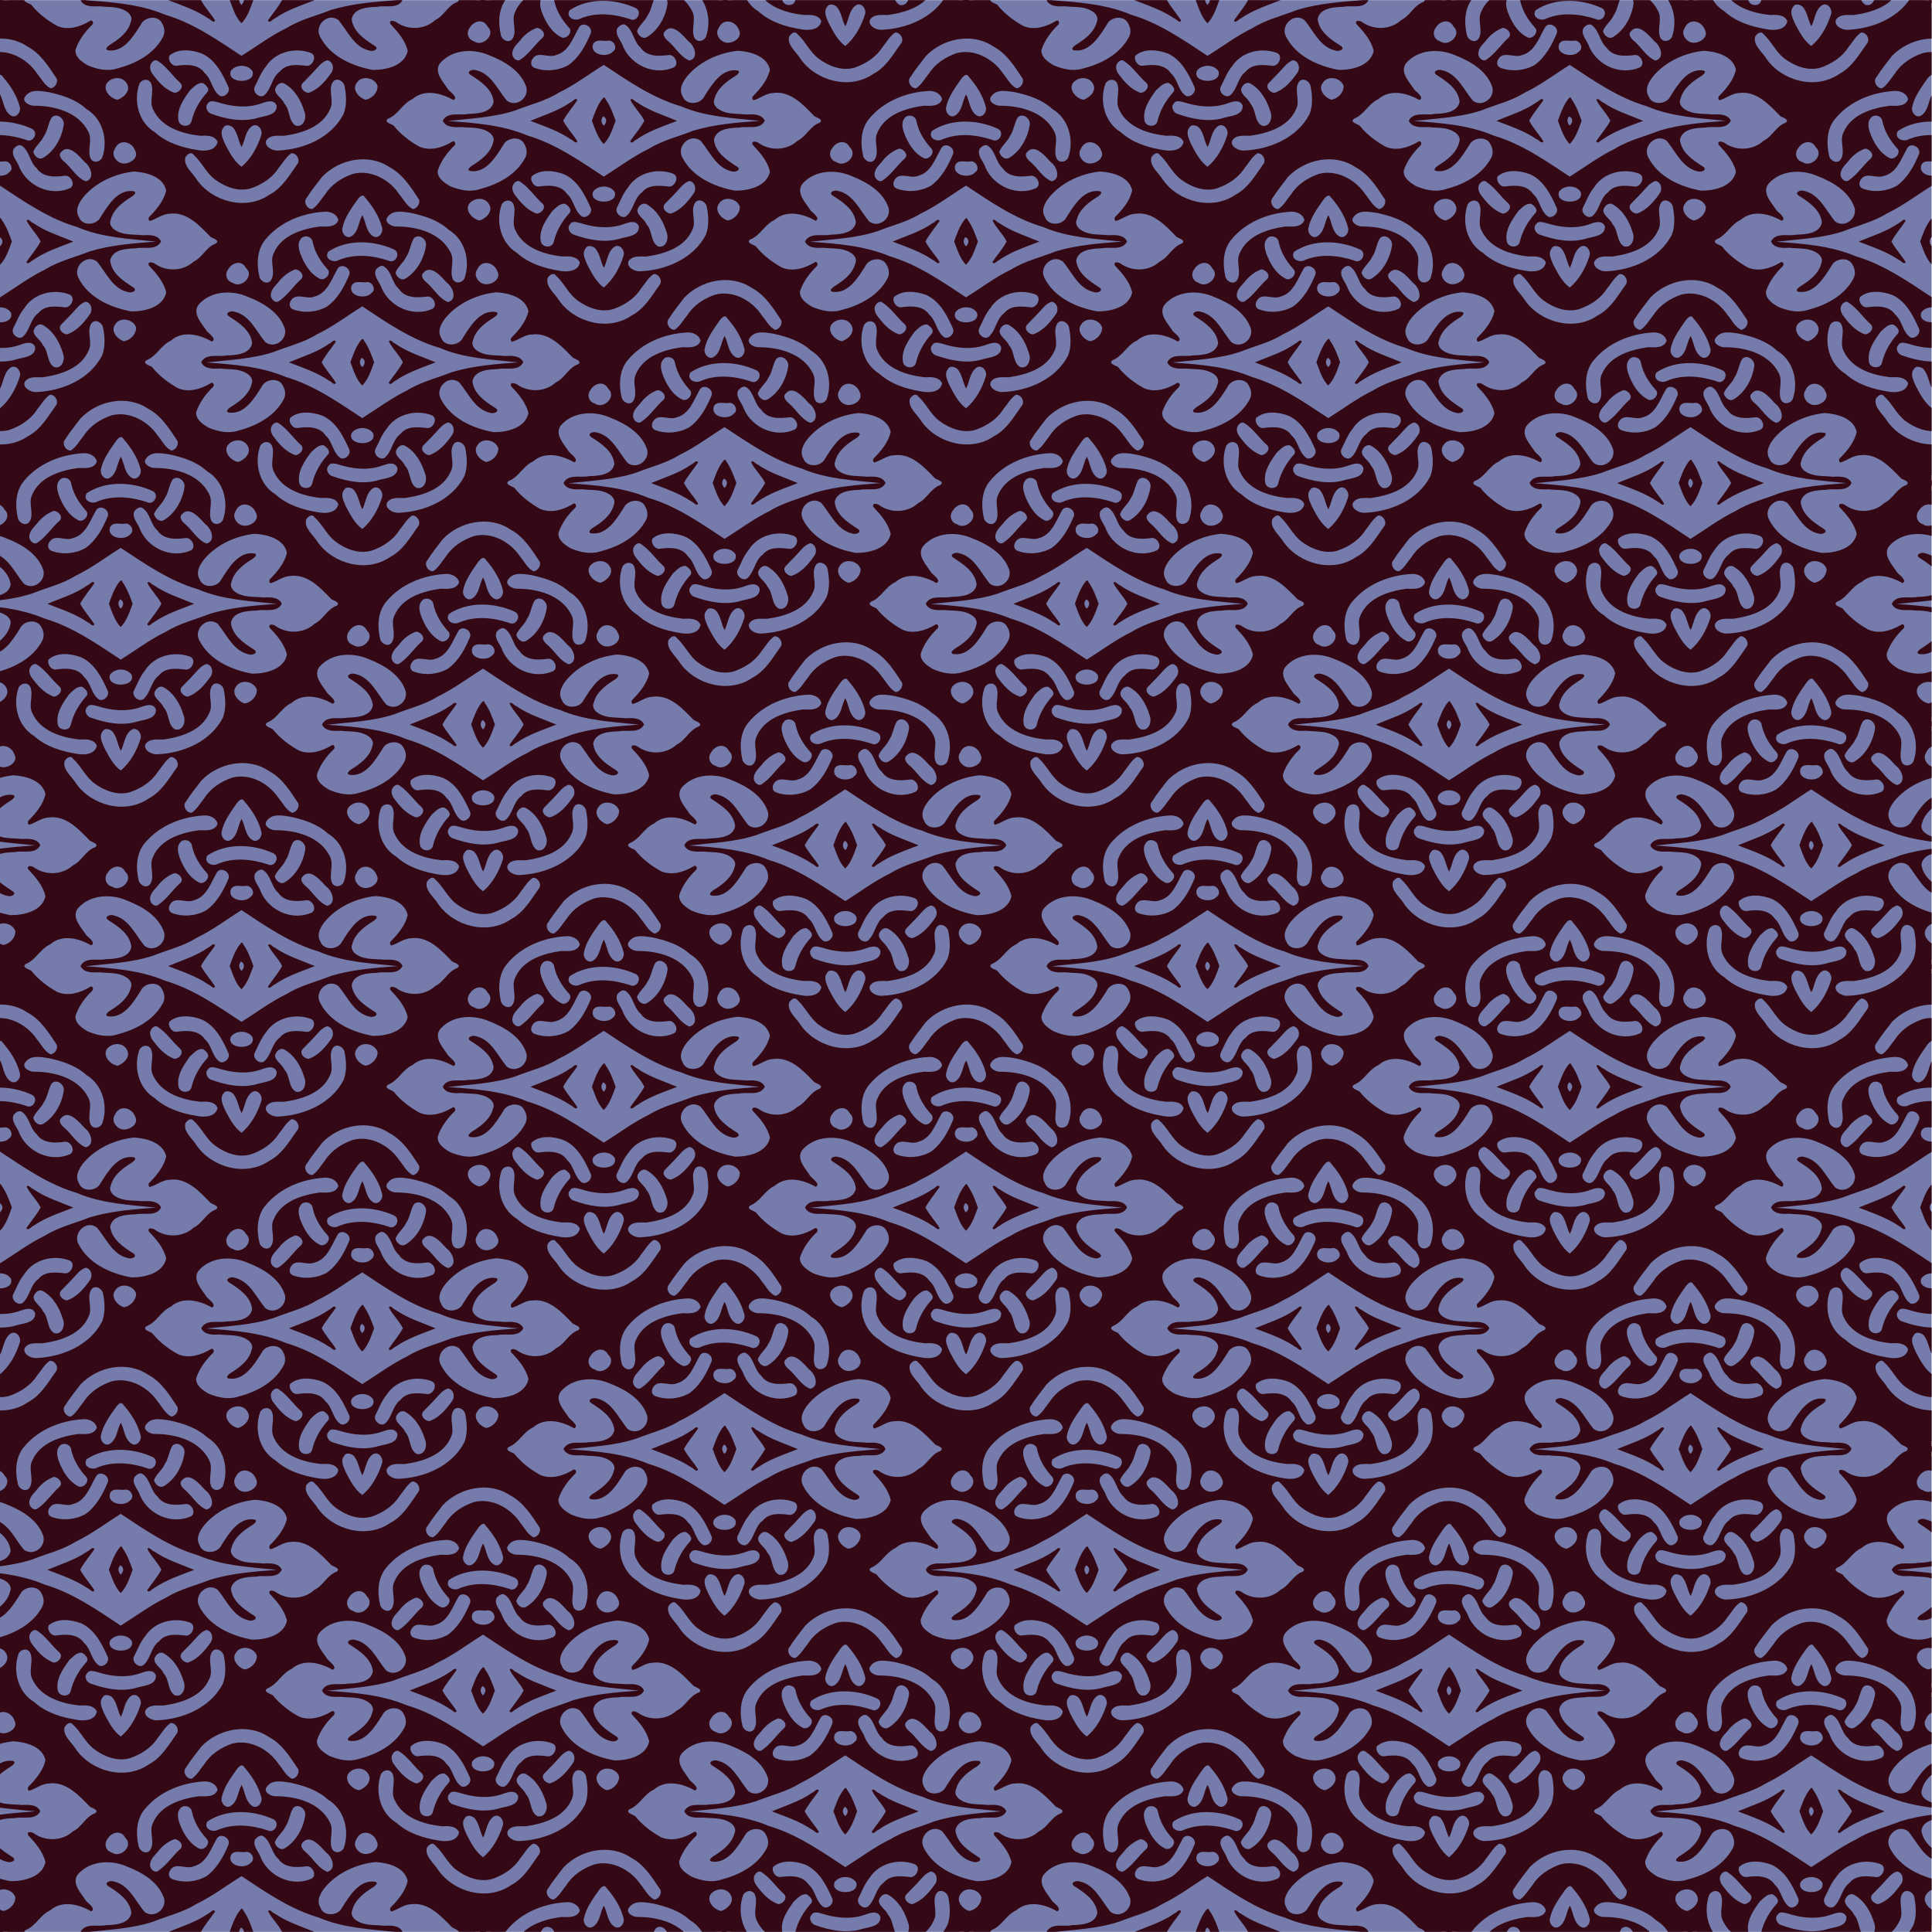 <?xml version="1.0" encoding="UTF-8"?>
<svg width="1280pt" height="1280pt" version="1.1" viewBox="0 0 1280 1280" xmlns="http://www.w3.org/2000/svg" xmlns:xlink="http://www.w3.org/1999/xlink">
<defs>
<clipPath id="c">
<rect transform="matrix(.707 -.707 .707 .707 0 0)" x="-452.55" y="452.55" width="905.1" height="905.1" fill="#cfd4d8" opacity=".671"/>
</clipPath>
<filter id="b" x="0" y="0" width="1" height="1" color-interpolation-filters="sRGB">
<feGaussianBlur result="blur" stdDeviation="0.01 20.06"/>
<feColorMatrix result="colormatrix" values="1 0 0 0 0 0 1 0 0 0 0 0 1 0 0 0 0 0 50 0 "/>
<feComposite in="colormatrix" in2="SourceGraphic" operator="in"/>
</filter>
</defs>
<g transform="matrix(1 -1 1 1 -639.99 640)" clip-path="url(#c)" filter="url(#b)">
<g id="a" transform="translate(-80)" style="">
<rect x="2.376" y="2.376" width="155.25" height="155.25" fill="#757baa"/>
<path d="m95.738 81.91c1.446-0.375 0.809 2.218 1.359 2.946 1.244 6.913 4.55 13.046 7.17 19.473-6.351-2.773-12.518-5.983-19.424-7.219-0.839-0.474-3.572 0.076-2.86-1.577 3.809-0.72 7.759-0.962 11.467-2.08 1.276-3.656 0.997-8.04 2.287-11.544zm-9.748-9.513c0.567 0.062 2.647-0.76 1.749 1.007-0.597 3.703-2.248 7.16-3.809 10.527-3.693 1.663-7.5 3.735-11.65 3.765 0.03-4.135 2.186-7.922 3.79-11.625 3.175-1.498 6.425-3.062 9.921-3.674m-4.675 5.966c-1.873 0.057-2.97 1.429-2.931 3.257 1.907 0.039 3.558-1.15 2.931-3.257zm-25.649-22.626c6.434 2.613 12.555 5.958 19.491 7.155 0.836 0.471 3.572-0.076 2.86 1.577-3.809 0.72-7.759 0.962-11.467 2.08-1.132 3.706-1.214 7.693-2.087 11.48-1.606 0.708-1.044-2.102-1.559-2.882-1.295-6.878-4.438-13.071-7.236-19.409zm105.13-56.535c-1e-5 53.858 0 161.6 0 161.6h-161.6c0.003-55.684 4.6e-7 -113.43 0-161.6m67.319 5.564c-2.874 0.296-4.648 3.274-3.173 5.924 0.792 4.932 9.676 5.152 9.363-0.444 1.312-4.152-2.699-6.338-6.19-5.48m61.595 0.508c-4.036 0.553-8.107 0.945-12.087 1.863-2.588 0.074-3.664 4.098-1.742 5.593 3.01 0.595 6.052-0.397 9.052-0.651 5.41-1.214 11.07 0.039 15.977 2.435 7.404 4.342 10.239 14.063 8.591 22.128-0.242 3.094-1.453 6.351-0.417 9.4 1.584 1.172 4.229 0.674 5.201-1.105 1.369-6.76 3.069-13.769 0.95-20.564-2.245-11.645-14.058-19.353-25.525-19.098m-83.358 1.438c-5.132 0.881-5.018 7.345-5.934 11.349-0.175 1.451 0.817 6.301-1.786 5.258-1.69-6.395-5.911-13.409-13.273-13.885-4.754-1.801-9.955 0.466-14.569-1.581-2.645-0.412-0.664 2.877-0.412 4.019-0.59 5.258 0.116 10.589 1.567 15.654 2.026 5.119 7.251 7.875 12.301 9.171 1.621 0.081 0.965 2.053-0.259 2.043-4.749-0.099-9.642 0.632-13.92 2.773-2.677 2.255-1.816 6.202-1.078 9.171 1.739 4.246 4.369 8.514 8.564 10.715 7.584 4.51 16.878 7.545 25.627 4.883 2.262-0.629 3.819-2.608 4.357-4.826 1.522-4.093-3.553-8.068-7.357-6.679-6.247 1.406-15.205 3.679-19.567-2.487-0.666-1.554 1.495-1.157 2.198-1.125 4.883 1.155 10.426 2.104 14.946-0.639 2.075-0.757 2.433-3.316 1.858-5.189-0.989-4.261-4.621-7.083-7.221-10.374-2.243-2.077-5.398-4.841-4.147-8.285 4.752-1.559 7.32 4.002 10.712 6.158 3.116 2.943 8.078 7.367 12.457 4.374 3.75-4.673 2.455-11.006 1.278-16.38-0.701-2.906 2.512-1.577 3.239-0.025 4.039 6.202 0.792 13.769 0.202 20.411 0.76 5.396 8.001 6.516 10.841 2.193 3.75-7.212 1.507-15.886-1.594-22.937-2.963-7.69-10.362-14.443-19.029-13.759m43.958 0.533c-6.378 0.513-11.31 5.258-14.519 10.451-1.152 2.129 0.104 5.657 3.086 4.826 4.182-1.285 5.277-6.619 9.546-7.991 8.465-3.38 17.394 1.372 24.087 6.432 2.08 2.176 4.814 5.596 8.253 4.019 1.564-2.447 0.259-5.571-1.764-7.313-7.774-6.928-18.136-11.411-28.688-10.424m11.534 11.583c-2.275 0.271-3.607 2.447-4.611 4.281-2.216 4.757-3.775 10.345-1.939 15.477 1.125 2.196 5.647 1.818 5.625-0.999 0.222-4.838 1.362-9.642 4.009-13.74 1.841-2.191-0.353-5.726-3.084-5.018m32.073 5.694c-4.962 0.915-10.204 1.591-14.495 4.473-2.053 1.327-2.403 5.28 0.585 5.734 3.799 0.681 6.839-2.479 10.328-3.415-1.066 3.429-4.14 6.494-3.466 10.266 0.474 3.178 4.811 2.6 5.929 0.269 2.788-4.69 3.933-10.244 4.3-15.622 0.538-2.124-1.922-1.823-3.18-1.705m-52.272 1.026c-2.707 0.442-5.859-0.175-8.036 1.833-1.488 1.236-1.5 4.626 0.839 4.809 4.742 0.888 9.634-0.281 14.431 0.042 2.63-0.079 2.677-3.725 1.278-5.181-2.613-1.236-5.638-1.688-8.512-1.502m-51.828 2.85c8.29 9.558 16.794 19.345 21.598 31.205 6.558 12.03 8.961 25.649 11.672 38.907 8.063 1.868 16.323 2.975 24.166 5.716 7.392 1.712 13.888 5.81 20.803 8.771 9.262 4.966 17.253 11.929 25.192 18.726-7.885-9.716-16.614-19.19-21.314-30.99-6.644-12.126-9.111-25.856-11.83-39.24-8.063-1.868-16.323-2.975-24.166-5.716-7.216-1.651-13.555-5.647-20.305-8.531-9.565-4.848-17.49-12.254-25.817-18.847m77.067 3.686c-3.762 0.955-2.109 5.519 0.807 6.296 7.439 3.104 12.639 9.533 16.217 16.552 1.031 3.501 6.607 1.932 5.633-1.574-3.619-9.955-12.097-19.185-22.656-21.274m-28.131 3.76c-1.887 0.244-3.469 1.816-2.534 3.807 2.344 4.944 6.901 8.768 12.18 10.229 6.242 0.992 12.361-0.878 18.038-3.235 2.773-1.638 1.056-6.93-2.378-5.697-5.287 1.433-11.305 4.619-16.658 1.401-3.42-1.374-4.483-7.239-8.647-6.506m59.424 4.419c-3.217 0.232-1.942 4.66-0.249 6.123 6.718 6.681 12.514 16.737 9.304 26.448-1.332 4.387-6.533 5.603-8.142 9.686-0.701 2.529 1.727 4.214 3.992 3.612 7.868-3.676 13.254-12.639 11.006-21.385-0.257-6.605-3.368-12.62-6.871-18.052-2.179-2.914-4.799-7.133-9.04-6.432m-34.755 10.821c-4.727 2.309 5e-3 9.375 4.165 9.025 2.983 0.617 4.15-3.965 1.757-5.373-1.863-1.416-3.064-4.513-5.921-3.651m13.444 2.731c-3.299 1.12-2.894 5.608-4.379 8.221-3.407 9.059 0.925 20.033 10.041 23.52 3.079 0.73 4.517-4.216 2.299-5.872-3.681-2.81-7.848-6.622-6.8-11.813-0.328-4.379 3.331-7.981 2.509-12.378-0.377-1.567-2.339-1.776-3.671-1.678m22.89 2.223c-3.069 0.725-5.549 3.027-8.702 3.587-2.805 1.058-6.003 0.461-8.722 1.663-1.118 1.643-1.021 4.789 1.355 5.322 5.993 1.433 12.56-0.461 17.47-4.012 2.608-1.655 2.102-6.647-1.401-6.56m-130.46 6.908c-3.664 0.994-3.738 6.462-1.816 9.015 2.704 1.384 7.515 1.478 8.428-2.228 1.179-3.957-2.81-7.419-6.612-6.787m122.19 7.673c-2.302-0.059-2.356 2.909-2.159 4.559 0.284 4.362-1.194 9.119 0.587 13.276 4.031 2.41 6.659-3.395 6.047-6.669 0.096-3.639 1.021-11.623-4.475-11.166m-100.89 0.493c-1.525 0.271-2.403 1.818-2.869 3.17-0.77 4.715-1.248 9.844 0.913 14.28 1.512 1.493 5.29 1.271 5.218-1.461-0.271-4.87 0.844-9.819-0.173-14.638-0.192-1.416-1.959-1.663-3.089-1.352m-10.485 2.758c-7.786 3.647-13.19 12.479-11.041 21.166 0.345 7.431 3.972 14.231 8.26 20.122 1.929 2.864 5.859 6.323 9.368 3.871 1.211-3.22-1.643-5.82-3.762-7.747-5.332-6.654-10.086-15.622-6.896-24.284 1.377-4.285 6.494-5.475 8.063-9.516 0.698-2.529-1.727-4.216-3.992-3.612m19.148 0.669c-2.033 0.767-2.758 4.394-0.893 5.781 3.681 2.81 7.848 6.622 6.8 11.813 0.34 4.441-3.464 8.117-2.457 12.575 1.019 2.107 4.831 2.095 5.714-0.207 2.398-6.232 4.722-13.241 2.332-19.826-2.063-4.683-6.165-9.775-11.495-10.135m111.01 12.842c-3.469 0.612-4.091 5.645-1.759 7.853 2.03 2.161 6.933 3.052 7.959-0.59 1.961-4.135-1.197-9.341-6.2-7.263m-115.6 5.472c-4.962 0.772-10.952 1.806-13.932 6.274-1.648 2.573 1.517 6.119 4.162 4.419 4.424-2.716 9.481-4.083 14.648-4.337 2.297-0.106 2.151-3.04 1.688-4.619-1.636-1.87-4.335-1.574-6.565-1.737m89.687-0.01c-3.39 0.326-7.572 1.332-8.524 5.139-2.06 4.207 3.119 8.731 7.184 7.246 6.247-1.409 15.205-3.679 19.567 2.487 0.666 1.554-1.498 1.155-2.198 1.125-4.883-1.155-10.426-2.104-14.946 0.639-2.075 0.757-2.435 3.316-1.858 5.189 0.987 4.261 4.619 7.083 7.221 10.374 2.243 2.077 5.398 4.841 4.147 8.285-4.752 1.559-7.32-4.004-10.712-6.158-3.119-2.943-8.078-7.367-12.457-4.374-3.75 4.673-2.457 11.006-1.278 16.38 0.701 2.906-2.512 1.574-3.239 0.025-4.041-6.202-0.792-13.769-0.202-20.411-0.785-6.153-9.664-6.338-11.512-0.891-3.345 9.866 0.735 20.631 6.432 28.809 4.364 4.384 11.731 9.069 17.766 5.23 2.748-4.305 3.082-9.773 3.229-14.724 0.97-2.097 2.522 0.466 2.6 1.73 1.238 6.392 6.903 11.615 13.498 11.86 4.364 1.535 9.126-0.696 13.33 1.35 2.558 0.447 0.775-2.719 0.471-3.819 0.099-7.261 0.607-16.503-5.958-21.39-2.494-2.371-6.128-2.504-8.993-4.184 2e-3 -0.765 0.476-1.448 1.283-1.493 4.853-5e-3 10.145-0.488 14.329-3.116 3.6-5.583-0.466-12.541-4.347-16.92-6.869-5.568-15.94-9.025-24.835-8.386m-69.779 7.088c-5.948 2.687 4.034 12.963 7.061 7.283 0.849-3.918-3.185-7.92-7.061-7.283m-18.583 3.227c-2.08-5e-3 -2.941 2.825-2.144 4.473 3.205 6.689 7.535 13.365 14.302 16.912 2.892 1.601 7.059 5.472 10.106 2.072 1.433-3.501-2.8-5.001-5.201-6.225-5.941-3.141-10.182-8.527-13.204-14.418-0.876-1.374-1.831-3.489-3.859-2.815m31.609 6.948c-3.683 0.343-7.054 1.944-10.53 3.064-2.556 1.016-2.159 5.916 0.797 5.931 4.473 0.096 8.156-3.432 12.745-2.716 4.67-0.511 7.836 3.336 10.426 6.587 1.67 2.81 7.527 0.777 5.934-2.62-3.336-7.135-11.413-12-19.372-10.246m-56.71 3.397c-3.649 2.122-2.672 7.604-3.651 11.305-2.114 12.553 6.16 26.628 19.111 28.938 6.333 2.021 12.893 0.2 19.219-0.878 2.588-0.074 3.661-4.098 1.742-5.593-3.012-0.595-6.052 0.397-9.052 0.651-5.41 1.214-11.07-0.04-15.977-2.435-5.364-2.948-8.058-8.983-8.919-14.791-0.785-5.152 1.384-10.199 1.093-15.338 0.306-2.09-2.201-2.179-3.565-1.858m22.365 2.773c-2.882 0.274-3.799 3.58-4.771 5.83-1.312 4.199-2.803 8.709-2.144 13.135 5.766 0.543 11.852-1.256 16.991-3.92 2.465-1.179 3.045-5.689-0.326-6.111-3.73-0.419-6.716 2.442-10.096 3.53 0.938-3.289 3.526-6.027 3.595-9.573-0.215-1.54-1.387-3.553-3.249-2.892m31.131 3.913c-3.607 0.654-1.702 5.748-2.924 8.255-0.049 4.061-4.606 7.175-3.503 11.164 1.991 3.274 6.316 1.031 7.463-1.771 2.556-4.732 4.145-10.345 2.773-15.699-0.331-1.818-2.24-2.369-3.809-1.949m17.468 7.439c-2.512 0.136-5.028 0.052-7.54 0.143-2.632 0.079-2.677 3.723-1.28 5.184 4.498 2.198 9.703 1.697 14.475 0.854 2.324-0.543 4.049-3.323 2.544-5.475-2.504-1.347-5.502-0.738-8.198-0.706m-38.648 7.101c-2.682 1.172-1.33 5.524 0.501 7.115 8.865 8.223 21.948 13.587 33.953 9.723 4.044-1.808 7.143-5.324 9.565-8.953 1.431-2.09 0.229-6.003-2.909-5.132-4.184 1.285-5.277 6.619-9.546 7.991-8.465 3.38-17.394-1.372-24.087-6.432-2.023-1.988-4.194-5.031-7.478-4.313m49.067 10.895c-3.844 0.516-4.221 5.721-2.635 8.495 2.46 1.752 6.395 1.727 8.554-0.572 1.895-3.679-1.638-8.993-5.919-7.922z" fill="#340815"/>
</g>
<g style="">
<use transform="translate(0,480)" width="100%" height="100%" style="" xlink:href="#a"/>
<use transform="translate(80,640)" width="100%" height="100%" style="" xlink:href="#a"/>
<use transform="translate(240,320)" width="100%" height="100%" style="" xlink:href="#a"/>
<use transform="translate(160,480)" width="100%" height="100%" style="" xlink:href="#a"/>
<use transform="translate(240,640)" width="100%" height="100%" style="" xlink:href="#a"/>
<use transform="translate(160,800)" width="100%" height="100%" style="" xlink:href="#a"/>
<use transform="translate(320,160)" width="100%" height="100%" style="" xlink:href="#a"/>
<use transform="translate(400,320)" width="100%" height="100%" style="" xlink:href="#a"/>
<use transform="translate(320,480)" width="100%" height="100%" style="" xlink:href="#a"/>
<use transform="translate(400,640)" width="100%" height="100%" style="" xlink:href="#a"/>
<use transform="translate(320,800)" width="100%" height="100%" style="" xlink:href="#a"/>
<use transform="translate(400,960)" width="100%" height="100%" style="" xlink:href="#a"/>
<use transform="translate(560)" width="100%" height="100%" style="" xlink:href="#a"/>
<use transform="translate(480,160)" width="100%" height="100%" style="" xlink:href="#a"/>
<use transform="translate(560,320)" width="100%" height="100%" style="" xlink:href="#a"/>
<use transform="translate(480,480)" width="100%" height="100%" style="" xlink:href="#a"/>
<use transform="translate(560,640)" width="100%" height="100%" style="" xlink:href="#a"/>
<use transform="translate(480,800)" width="100%" height="100%" style="" xlink:href="#a"/>
<use transform="translate(560,960)" width="100%" height="100%" style="" xlink:href="#a"/>
<use transform="translate(480,1120)" width="100%" height="100%" style="" xlink:href="#a"/>
<use transform="translate(720)" width="100%" height="100%" style="" xlink:href="#a"/>
<use transform="translate(640,160)" width="100%" height="100%" style="" xlink:href="#a"/>
<use transform="translate(720,320)" width="100%" height="100%" style="" xlink:href="#a"/>
<use transform="translate(640,480)" width="100%" height="100%" style="" xlink:href="#a"/>
<use transform="translate(720,640)" width="100%" height="100%" style="" xlink:href="#a"/>
<use transform="translate(640,800)" width="100%" height="100%" style="" xlink:href="#a"/>
<use transform="translate(720,960)" width="100%" height="100%" style="" xlink:href="#a"/>
<use transform="translate(640,1120)" width="100%" height="100%" style="" xlink:href="#a"/>
<use transform="translate(800,160)" width="100%" height="100%" style="" xlink:href="#a"/>
<use transform="translate(880,320)" width="100%" height="100%" style="" xlink:href="#a"/>
<use transform="translate(800,480)" width="100%" height="100%" style="" xlink:href="#a"/>
<use transform="translate(880,640)" width="100%" height="100%" style="" xlink:href="#a"/>
<use transform="translate(800,800)" width="100%" height="100%" style="" xlink:href="#a"/>
<use transform="translate(880,960)" width="100%" height="100%" style="" xlink:href="#a"/>
<use transform="translate(800,1120)" width="100%" height="100%" style="" xlink:href="#a"/>
<use transform="translate(960,160)" width="100%" height="100%" style="" xlink:href="#a"/>
<use transform="translate(1040,320)" width="100%" height="100%" style="" xlink:href="#a"/>
<use transform="translate(960,480)" width="100%" height="100%" style="" xlink:href="#a"/>
<use transform="translate(1040,640)" width="100%" height="100%" style="" xlink:href="#a"/>
<use transform="translate(960,800)" width="100%" height="100%" style="" xlink:href="#a"/>
<use transform="translate(1120,480)" width="100%" height="100%" style="" xlink:href="#a"/>
<use transform="translate(1200,640)" width="100%" height="100%" style="" xlink:href="#a"/>
<use transform="translate(1120,800)" width="100%" height="100%" style="" xlink:href="#a"/>
<use transform="translate(1280,480)" width="100%" height="100%" style="" xlink:href="#a"/>
</g>
</g>
</svg>
